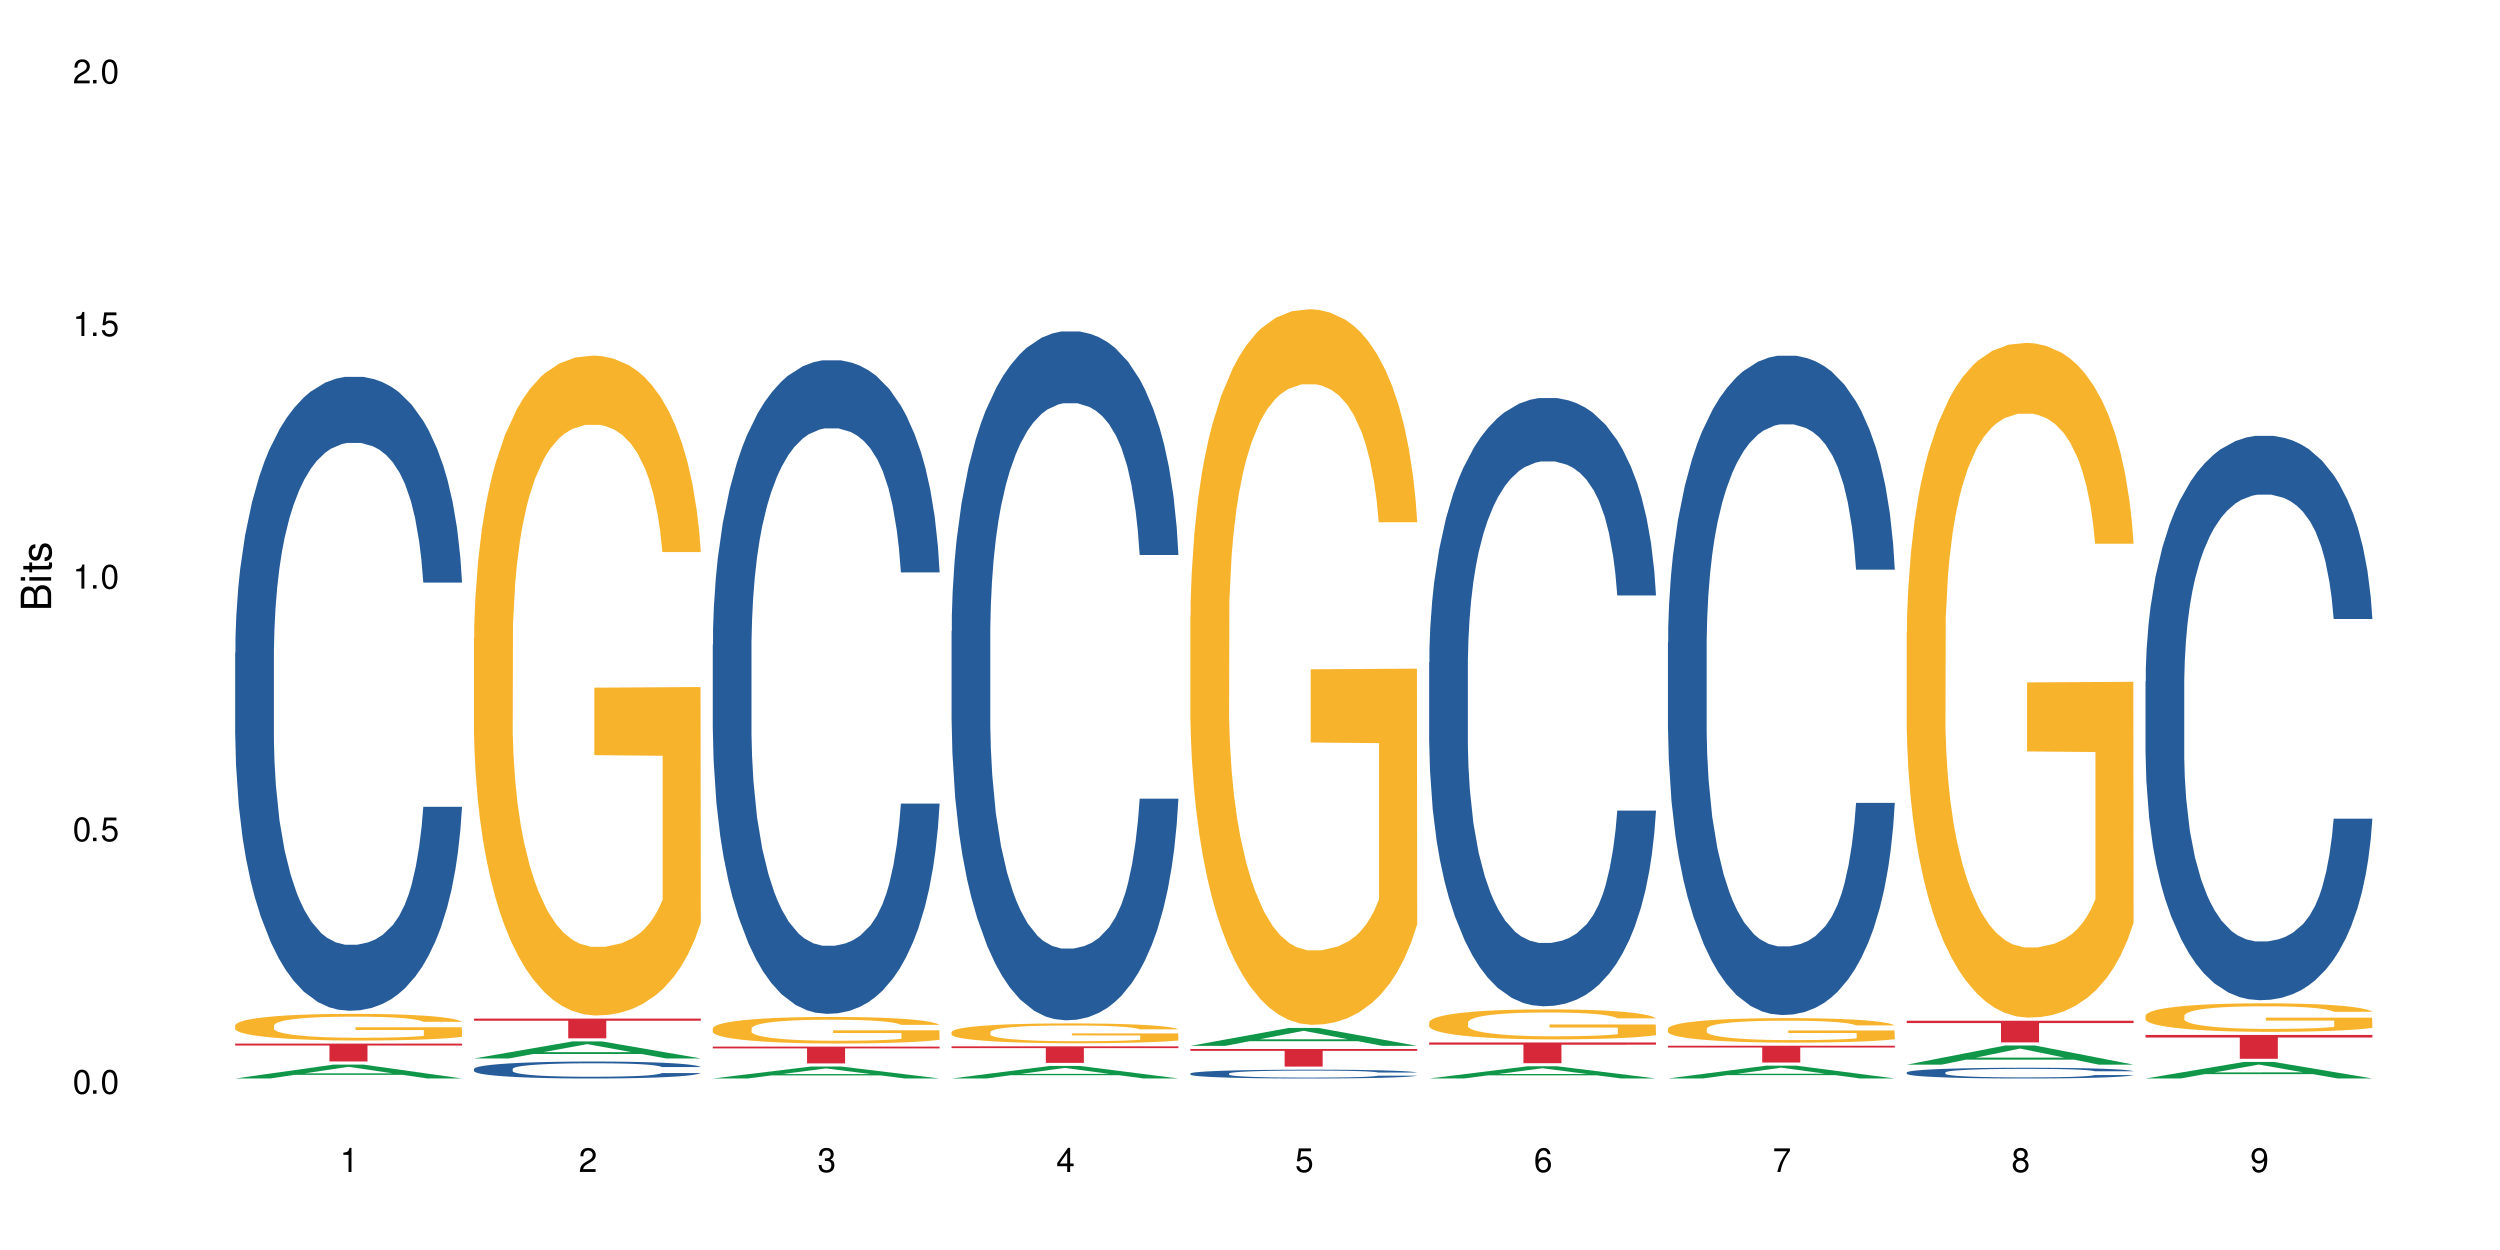 <?xml version="1.0" encoding="UTF-8"?>
<svg xmlns="http://www.w3.org/2000/svg" xmlns:xlink="http://www.w3.org/1999/xlink" width="720" height="360" viewBox="0 0 720 360">
<defs>
<g>
<g id="glyph-0-0">
</g>
<g id="glyph-0-1">
<path d="M 2.641 -6.938 C 2 -6.938 1.422 -6.656 1.078 -6.172 C 0.641 -5.562 0.406 -4.641 0.406 -3.359 C 0.406 -1.016 1.188 0.219 2.641 0.219 C 4.078 0.219 4.859 -1.016 4.859 -3.297 C 4.859 -4.641 4.656 -5.547 4.203 -6.172 C 3.844 -6.656 3.281 -6.938 2.641 -6.938 Z M 2.641 -6.188 C 3.547 -6.188 4 -5.25 4 -3.375 C 4 -1.406 3.562 -0.484 2.625 -0.484 C 1.734 -0.484 1.281 -1.438 1.281 -3.344 C 1.281 -5.25 1.734 -6.188 2.641 -6.188 Z M 2.641 -6.188 "/>
</g>
<g id="glyph-0-2">
<path d="M 1.828 -1 L 0.828 -1 L 0.828 0 L 1.828 0 Z M 1.828 -1 "/>
</g>
<g id="glyph-0-3">
<path d="M 4.562 -6.797 L 1.062 -6.797 L 0.547 -3.094 L 1.328 -3.094 C 1.719 -3.562 2.047 -3.734 2.578 -3.734 C 3.484 -3.734 4.062 -3.109 4.062 -2.094 C 4.062 -1.125 3.484 -0.531 2.578 -0.531 C 1.828 -0.531 1.375 -0.906 1.188 -1.672 L 0.328 -1.672 C 0.453 -1.109 0.547 -0.844 0.75 -0.594 C 1.125 -0.078 1.828 0.219 2.594 0.219 C 3.969 0.219 4.922 -0.781 4.922 -2.219 C 4.922 -3.562 4.031 -4.484 2.719 -4.484 C 2.25 -4.484 1.859 -4.359 1.469 -4.062 L 1.734 -5.969 L 4.562 -5.969 Z M 4.562 -6.797 "/>
</g>
<g id="glyph-0-4">
<path d="M 2.484 -4.938 L 2.484 0 L 3.328 0 L 3.328 -6.938 L 2.766 -6.938 C 2.469 -5.875 2.281 -5.734 0.984 -5.562 L 0.984 -4.938 Z M 2.484 -4.938 "/>
</g>
<g id="glyph-0-5">
<path d="M 4.859 -0.828 L 1.281 -0.828 C 1.359 -1.406 1.672 -1.781 2.5 -2.281 L 3.469 -2.828 C 4.406 -3.344 4.906 -4.062 4.906 -4.906 C 4.906 -5.484 4.672 -6.031 4.266 -6.406 C 3.859 -6.766 3.375 -6.938 2.719 -6.938 C 1.859 -6.938 1.219 -6.625 0.844 -6.031 C 0.609 -5.672 0.5 -5.234 0.484 -4.531 L 1.328 -4.531 C 1.359 -5.016 1.406 -5.281 1.531 -5.516 C 1.75 -5.938 2.188 -6.203 2.703 -6.203 C 3.469 -6.203 4.031 -5.641 4.031 -4.891 C 4.031 -4.344 3.719 -3.859 3.125 -3.516 L 2.234 -3 C 0.812 -2.172 0.406 -1.531 0.328 -0.016 L 4.859 -0.016 Z M 4.859 -0.828 "/>
</g>
<g id="glyph-0-6">
<path d="M 2.125 -3.188 L 2.578 -3.188 C 3.5 -3.188 3.984 -2.766 3.984 -1.922 C 3.984 -1.062 3.469 -0.531 2.594 -0.531 C 1.656 -0.531 1.203 -1 1.156 -2.016 L 0.312 -2.016 C 0.344 -1.453 0.438 -1.094 0.609 -0.781 C 0.953 -0.109 1.625 0.219 2.547 0.219 C 3.953 0.219 4.859 -0.625 4.859 -1.938 C 4.859 -2.828 4.516 -3.297 3.703 -3.594 C 4.344 -3.844 4.656 -4.328 4.656 -5.031 C 4.656 -6.219 3.875 -6.938 2.578 -6.938 C 1.203 -6.938 0.484 -6.172 0.453 -4.703 L 1.297 -4.703 C 1.312 -5.125 1.344 -5.359 1.453 -5.578 C 1.641 -5.969 2.062 -6.203 2.594 -6.203 C 3.344 -6.203 3.797 -5.75 3.797 -5 C 3.797 -4.516 3.609 -4.219 3.25 -4.047 C 3.016 -3.953 2.703 -3.922 2.125 -3.906 Z M 2.125 -3.188 "/>
</g>
<g id="glyph-0-7">
<path d="M 3.141 -1.672 L 3.141 0 L 3.984 0 L 3.984 -1.672 L 4.984 -1.672 L 4.984 -2.438 L 3.984 -2.438 L 3.984 -6.938 L 3.359 -6.938 L 0.266 -2.578 L 0.266 -1.672 Z M 3.141 -2.438 L 1 -2.438 L 3.141 -5.5 Z M 3.141 -2.438 "/>
</g>
<g id="glyph-0-8">
<path d="M 4.781 -5.125 C 4.609 -6.266 3.891 -6.938 2.844 -6.938 C 2.094 -6.938 1.422 -6.578 1.031 -5.953 C 0.594 -5.266 0.406 -4.422 0.406 -3.172 C 0.406 -2 0.578 -1.25 0.984 -0.641 C 1.359 -0.078 1.953 0.219 2.703 0.219 C 3.984 0.219 4.922 -0.75 4.922 -2.094 C 4.922 -3.375 4.062 -4.281 2.844 -4.281 C 2.172 -4.281 1.641 -4.031 1.281 -3.516 C 1.281 -5.234 1.828 -6.188 2.797 -6.188 C 3.391 -6.188 3.797 -5.797 3.938 -5.125 Z M 2.734 -3.531 C 3.547 -3.531 4.062 -2.953 4.062 -2.031 C 4.062 -1.156 3.484 -0.531 2.703 -0.531 C 1.922 -0.531 1.328 -1.188 1.328 -2.078 C 1.328 -2.938 1.906 -3.531 2.734 -3.531 Z M 2.734 -3.531 "/>
</g>
<g id="glyph-0-9">
<path d="M 4.984 -6.797 L 0.438 -6.797 L 0.438 -5.969 L 4.109 -5.969 C 2.5 -3.656 1.828 -2.234 1.328 0 L 2.219 0 C 2.594 -2.172 3.453 -4.047 4.984 -6.094 Z M 4.984 -6.797 "/>
</g>
<g id="glyph-0-10">
<path d="M 3.75 -3.656 C 4.469 -4.094 4.688 -4.438 4.688 -5.078 C 4.688 -6.172 3.844 -6.938 2.641 -6.938 C 1.438 -6.938 0.594 -6.172 0.594 -5.094 C 0.594 -4.438 0.812 -4.094 1.516 -3.656 C 0.734 -3.266 0.359 -2.703 0.359 -1.922 C 0.359 -0.656 1.281 0.219 2.641 0.219 C 3.984 0.219 4.922 -0.656 4.922 -1.922 C 4.922 -2.703 4.531 -3.266 3.75 -3.656 Z M 2.641 -6.188 C 3.359 -6.188 3.812 -5.75 3.812 -5.062 C 3.812 -4.406 3.344 -3.984 2.641 -3.984 C 1.922 -3.984 1.453 -4.406 1.453 -5.078 C 1.453 -5.75 1.922 -6.188 2.641 -6.188 Z M 2.641 -3.266 C 3.484 -3.266 4.062 -2.719 4.062 -1.906 C 4.062 -1.078 3.484 -0.531 2.625 -0.531 C 1.797 -0.531 1.219 -1.094 1.219 -1.906 C 1.219 -2.719 1.781 -3.266 2.641 -3.266 Z M 2.641 -3.266 "/>
</g>
<g id="glyph-0-11">
<path d="M 0.516 -1.578 C 0.672 -0.453 1.406 0.219 2.438 0.219 C 3.188 0.219 3.859 -0.141 4.266 -0.766 C 4.688 -1.453 4.891 -2.297 4.891 -3.547 C 4.891 -4.719 4.703 -5.453 4.312 -6.078 C 3.938 -6.641 3.344 -6.938 2.594 -6.938 C 1.297 -6.938 0.359 -5.969 0.359 -4.625 C 0.359 -3.344 1.234 -2.453 2.453 -2.453 C 3.094 -2.453 3.578 -2.672 4.016 -3.203 C 4 -1.484 3.469 -0.531 2.5 -0.531 C 1.906 -0.531 1.484 -0.906 1.359 -1.578 Z M 2.578 -6.203 C 3.375 -6.203 3.969 -5.531 3.969 -4.641 C 3.969 -3.797 3.391 -3.188 2.547 -3.188 C 1.734 -3.188 1.234 -3.766 1.234 -4.688 C 1.234 -5.562 1.797 -6.203 2.578 -6.203 Z M 2.578 -6.203 "/>
</g>
<g id="glyph-1-0">
</g>
<g id="glyph-1-1">
<path d="M 0 -0.953 L 0 -4.891 C 0 -5.719 -0.234 -6.344 -0.734 -6.797 C -1.188 -7.234 -1.812 -7.469 -2.5 -7.469 C -3.547 -7.469 -4.188 -7 -4.625 -5.875 C -4.984 -6.688 -5.625 -7.094 -6.531 -7.094 C -7.172 -7.094 -7.734 -6.859 -8.141 -6.391 C -8.562 -5.922 -8.75 -5.344 -8.75 -4.5 L -8.75 -0.953 Z M -4.984 -2.062 L -7.766 -2.062 L -7.766 -4.219 C -7.766 -4.844 -7.688 -5.203 -7.453 -5.5 C -7.219 -5.812 -6.859 -5.969 -6.375 -5.969 C -5.891 -5.969 -5.531 -5.812 -5.297 -5.5 C -5.062 -5.203 -4.984 -4.844 -4.984 -4.219 Z M -0.984 -2.062 L -4 -2.062 L -4 -4.781 C -4 -5.766 -3.438 -6.359 -2.484 -6.359 C -1.547 -6.359 -0.984 -5.766 -0.984 -4.781 Z M -0.984 -2.062 "/>
</g>
<g id="glyph-1-2">
<path d="M -6.281 -1.797 L -6.281 -0.797 L 0 -0.797 L 0 -1.797 Z M -8.75 -1.797 L -8.75 -0.797 L -7.484 -0.797 L -7.484 -1.797 Z M -8.75 -1.797 "/>
</g>
<g id="glyph-1-3">
<path d="M -6.281 -3.047 L -6.281 -2.016 L -8.016 -2.016 L -8.016 -1.016 L -6.281 -1.016 L -6.281 -0.172 L -5.469 -0.172 L -5.469 -1.016 L -0.719 -1.016 C -0.078 -1.016 0.281 -1.453 0.281 -2.234 C 0.281 -2.5 0.25 -2.719 0.188 -3.047 L -0.641 -3.047 C -0.609 -2.906 -0.594 -2.766 -0.594 -2.562 C -0.594 -2.141 -0.719 -2.016 -1.156 -2.016 L -5.469 -2.016 L -5.469 -3.047 Z M -6.281 -3.047 "/>
</g>
<g id="glyph-1-4">
<path d="M -4.531 -5.25 C -5.766 -5.25 -6.469 -4.422 -6.469 -2.969 C -6.469 -1.516 -5.719 -0.562 -4.547 -0.562 C -3.562 -0.562 -3.094 -1.062 -2.734 -2.562 L -2.516 -3.484 C -2.344 -4.188 -2.094 -4.469 -1.641 -4.469 C -1.047 -4.469 -0.641 -3.875 -0.641 -3 C -0.641 -2.453 -0.797 -2 -1.062 -1.75 C -1.25 -1.594 -1.422 -1.531 -1.875 -1.469 L -1.875 -0.406 C -0.422 -0.453 0.281 -1.266 0.281 -2.922 C 0.281 -4.5 -0.5 -5.516 -1.719 -5.516 C -2.656 -5.516 -3.172 -4.984 -3.469 -3.734 L -3.703 -2.766 C -3.891 -1.953 -4.156 -1.609 -4.594 -1.609 C -5.188 -1.609 -5.547 -2.125 -5.547 -2.938 C -5.547 -3.75 -5.203 -4.172 -4.531 -4.203 Z M -4.531 -5.25 "/>
</g>
</g>
</defs>
<rect x="-72" y="-36" width="864" height="432" fill="rgb(100%, 100%, 100%)" fill-opacity="1"/>
<path fill-rule="nonzero" fill="rgb(6.275%, 58.824%, 28.235%)" fill-opacity="1" d="M 67.73 310.602 L 67.801 310.598 L 96.07 306.602 L 104.656 306.602 L 133.066 310.605 L 123.082 310.605 L 115.965 309.562 L 84.762 309.562 L 77.781 310.602 L 67.73 310.602 L 87.766 309.129 L 113.102 309.125 L 100.469 307.254 L 100.328 307.25 L 100.188 307.262 L 87.695 309.125 L 87.766 309.129 Z M 67.73 310.602 "/>
<path fill-rule="nonzero" fill="rgb(14.51%, 36.078%, 60%)" fill-opacity="1" d="M 67.73 187.977 L 67.812 187.809 L 67.812 183.805 L 68.051 177.461 L 68.605 169.453 L 69.164 163.945 L 70.598 154.098 L 72.59 144.586 L 74.664 137.246 L 76.176 132.906 L 77.531 129.566 L 80.637 123.395 L 82.629 120.223 L 84.781 117.387 L 87.41 114.551 L 89.324 112.879 L 93.625 110.211 L 96.812 109.043 L 99.281 108.543 L 104.621 108.543 L 107.809 109.211 L 110.117 110.043 L 112.668 111.379 L 114.82 112.879 L 118.562 116.551 L 121.91 121.223 L 123.426 123.895 L 125.816 129.066 L 127.648 134.074 L 128.922 138.414 L 130.355 144.586 L 131.629 152.098 L 132.586 160.605 L 133.066 167.781 L 121.91 167.781 L 121.352 161.109 L 120.715 155.934 L 119.52 149.094 L 118.324 144.254 L 116.652 139.414 L 115.137 136.242 L 113.066 133.074 L 111.234 131.07 L 109.32 129.566 L 107.488 128.566 L 103.984 127.566 L 99.922 127.566 L 98.406 127.898 L 95.297 129.234 L 93.625 130.402 L 91.234 132.738 L 89.562 134.91 L 87.57 138.246 L 86.215 141.082 L 84.543 145.422 L 83.348 149.258 L 81.992 154.766 L 81.195 158.938 L 80.48 163.609 L 79.84 169.117 L 79.363 174.957 L 79.043 181.133 L 78.887 187.141 L 78.887 213.008 L 79.043 219.016 L 79.441 226.023 L 80.48 236.203 L 81.992 245.047 L 83.746 252.055 L 85.418 257.062 L 86.375 259.398 L 87.648 262.07 L 89.641 265.406 L 92.512 268.742 L 94.184 270.078 L 96.734 271.414 L 99.363 272.082 L 102.867 272.082 L 105.977 271.414 L 108.047 270.578 L 110.199 269.246 L 113.145 266.406 L 114.98 263.738 L 116.57 260.566 L 117.766 257.395 L 118.562 254.727 L 119.758 249.555 L 120.715 243.879 L 121.434 238.039 L 121.91 232.363 L 133.066 232.363 L 132.586 239.039 L 131.871 245.547 L 131.152 250.387 L 130.039 256.227 L 128.762 261.402 L 126.93 267.242 L 125.418 271.078 L 123.426 275.25 L 121.59 278.422 L 119.602 281.258 L 116.652 284.598 L 114.738 286.266 L 112.668 287.77 L 110.199 289.102 L 107.09 290.27 L 103.746 290.938 L 100.637 291.105 L 97.289 290.77 L 94.82 290.105 L 91.555 288.602 L 87.492 285.598 L 84.543 282.426 L 82.23 279.258 L 80.238 275.918 L 78.008 271.414 L 75.141 264.07 L 73.387 258.398 L 72.191 253.727 L 70.84 247.215 L 69.883 241.375 L 68.766 232.031 L 67.969 220.184 L 67.73 211.004 Z M 67.73 187.977 "/>
<path fill-rule="nonzero" fill="rgb(96.863%, 70.196%, 16.863%)" fill-opacity="1" d="M 67.73 295.285 L 67.812 295.277 L 67.812 295.137 L 68.129 294.82 L 68.926 294.387 L 69.961 294.027 L 71.078 293.746 L 71.793 293.602 L 72.988 293.391 L 74.023 293.234 L 76.656 292.922 L 80 292.625 L 81.832 292.5 L 83.906 292.379 L 86.852 292.246 L 88.207 292.199 L 92.352 292.086 L 97.051 292.016 L 102.23 291.996 L 104.621 292.004 L 107.887 292.031 L 112.348 292.105 L 114.898 292.176 L 116.891 292.246 L 118.961 292.34 L 121.512 292.48 L 123.902 292.648 L 125.816 292.816 L 127.727 293.027 L 129.32 293.25 L 130.676 293.496 L 131.871 293.789 L 132.586 294.035 L 133.066 294.281 L 121.988 294.281 L 121.352 294.035 L 120.637 293.848 L 119.441 293.613 L 118.246 293.445 L 117.051 293.312 L 114.82 293.129 L 112.906 293.02 L 110.516 292.922 L 108.207 292.855 L 105.578 292.816 L 103.984 292.801 L 99.762 292.801 L 95.938 292.852 L 93.707 292.906 L 92.113 292.961 L 89.879 293.066 L 88.527 293.152 L 87.73 293.207 L 85.34 293.426 L 83.746 293.621 L 82.871 293.754 L 81.754 293.965 L 80.957 294.156 L 80.082 294.434 L 79.602 294.645 L 78.965 295.121 L 78.887 296.383 L 79.125 296.652 L 79.602 296.938 L 80.238 297.191 L 81.195 297.457 L 82.152 297.66 L 83.824 297.934 L 85.258 298.117 L 86.375 298.234 L 88.527 298.426 L 89.402 298.488 L 91.473 298.613 L 93.625 298.711 L 96.254 298.797 L 98.246 298.836 L 101.434 298.871 L 105.496 298.871 L 110.277 298.832 L 113.305 298.773 L 115.379 298.719 L 116.73 298.668 L 118.406 298.594 L 119.602 298.523 L 120.715 298.445 L 122.07 298.324 L 122.07 296.652 L 102.391 296.645 L 102.391 295.859 L 132.984 295.852 L 133.066 298.594 L 131.391 298.781 L 129.32 298.965 L 127.328 299.105 L 125.258 299.223 L 122.309 299.355 L 119.918 299.441 L 116.254 299.539 L 112.906 299.602 L 109.402 299.645 L 106.293 299.664 L 102.629 299.672 L 99.363 299.656 L 95.855 299.617 L 93.066 299.559 L 90.52 299.488 L 87.969 299.398 L 84.781 299.25 L 82.711 299.133 L 80.559 298.984 L 78.406 298.809 L 76.496 298.621 L 75.219 298.473 L 73.945 298.305 L 72.59 298.094 L 71.316 297.855 L 70.359 297.641 L 69.484 297.395 L 68.848 297.164 L 68.211 296.848 L 67.891 296.594 L 67.73 296.379 Z M 67.73 295.285 "/>
<path fill-rule="nonzero" fill="rgb(83.922%, 15.686%, 22.353%)" fill-opacity="1" d="M 67.73 300.562 L 133.066 300.562 L 133.066 301.113 L 105.836 301.117 L 105.836 305.711 L 94.879 305.711 L 94.879 301.121 L 94.723 301.113 L 67.73 301.113 Z M 67.73 300.562 "/>
<path fill-rule="nonzero" fill="rgb(6.275%, 58.824%, 28.235%)" fill-opacity="1" d="M 136.504 304.832 L 136.574 304.828 L 164.844 299.93 L 173.43 299.93 L 201.836 304.836 L 191.855 304.836 L 184.738 303.555 L 153.535 303.555 L 146.555 304.832 L 136.504 304.832 L 156.535 303.023 L 181.875 303.02 L 169.242 300.73 L 169.102 300.727 L 168.961 300.738 L 156.469 303.02 L 156.535 303.023 Z M 136.504 304.832 "/>
<path fill-rule="nonzero" fill="rgb(14.51%, 36.078%, 60%)" fill-opacity="1" d="M 136.504 307.848 L 136.582 307.844 L 136.582 307.738 L 136.824 307.57 L 137.379 307.355 L 137.938 307.207 L 139.371 306.945 L 141.363 306.691 L 143.434 306.492 L 144.949 306.379 L 146.305 306.289 L 149.41 306.121 L 151.402 306.039 L 153.555 305.961 L 156.184 305.887 L 158.098 305.844 L 162.398 305.77 L 165.586 305.738 L 168.055 305.727 L 173.395 305.727 L 176.582 305.742 L 178.891 305.766 L 181.441 305.801 L 183.594 305.844 L 187.336 305.941 L 190.684 306.066 L 192.195 306.137 L 194.586 306.273 L 196.418 306.41 L 197.695 306.523 L 199.129 306.691 L 200.402 306.891 L 201.359 307.117 L 201.836 307.309 L 190.684 307.309 L 190.125 307.133 L 189.488 306.992 L 188.293 306.809 L 187.098 306.68 L 185.426 306.551 L 183.91 306.465 L 181.84 306.383 L 180.008 306.328 L 178.094 306.289 L 176.262 306.262 L 172.758 306.234 L 168.691 306.234 L 167.18 306.242 L 164.07 306.277 L 162.398 306.309 L 160.008 306.371 L 158.336 306.43 L 156.344 306.52 L 154.988 306.598 L 153.316 306.711 L 152.121 306.812 L 150.766 306.961 L 149.969 307.074 L 149.25 307.199 L 148.613 307.344 L 148.137 307.5 L 147.816 307.668 L 147.66 307.828 L 147.66 308.52 L 147.816 308.68 L 148.215 308.867 L 149.25 309.141 L 150.766 309.375 L 152.52 309.562 L 154.191 309.695 L 155.148 309.758 L 156.422 309.832 L 158.414 309.918 L 161.281 310.008 L 162.957 310.043 L 165.504 310.082 L 168.137 310.098 L 171.641 310.098 L 174.746 310.082 L 176.82 310.059 L 178.973 310.023 L 181.918 309.945 L 183.75 309.875 L 185.344 309.789 L 186.539 309.707 L 187.336 309.633 L 188.531 309.496 L 189.488 309.344 L 190.203 309.188 L 190.684 309.035 L 201.836 309.035 L 201.359 309.215 L 200.645 309.387 L 199.926 309.52 L 198.809 309.676 L 197.535 309.812 L 195.703 309.969 L 194.188 310.07 L 192.195 310.184 L 190.363 310.266 L 188.371 310.344 L 185.426 310.434 L 183.512 310.477 L 181.441 310.516 L 178.973 310.555 L 175.863 310.586 L 172.516 310.602 L 169.41 310.605 L 166.062 310.598 L 163.594 310.578 L 160.328 310.539 L 156.262 310.461 L 153.316 310.375 L 151.004 310.289 L 149.012 310.199 L 146.781 310.082 L 143.914 309.883 L 142.16 309.73 L 140.965 309.605 L 139.609 309.434 L 138.656 309.277 L 137.539 309.027 L 136.742 308.711 L 136.504 308.465 Z M 136.504 307.848 "/>
<path fill-rule="nonzero" fill="rgb(96.863%, 70.196%, 16.863%)" fill-opacity="1" d="M 136.504 183.812 L 136.582 183.637 L 136.582 180.168 L 136.902 172.355 L 137.699 161.594 L 138.734 152.742 L 139.852 145.801 L 140.566 142.156 L 141.762 136.949 L 142.797 133.129 L 145.426 125.32 L 148.773 118.027 L 150.605 114.906 L 152.68 111.953 L 155.625 108.656 L 156.98 107.441 L 161.125 104.664 L 165.824 102.93 L 171.004 102.406 L 173.395 102.582 L 176.66 103.277 L 181.121 105.184 L 183.672 106.922 L 185.664 108.656 L 187.734 110.914 L 190.285 114.383 L 192.676 118.551 L 194.586 122.715 L 196.5 127.922 L 198.094 133.477 L 199.449 139.551 L 200.645 146.84 L 201.359 152.918 L 201.836 158.992 L 190.762 158.992 L 190.125 152.918 L 189.41 148.23 L 188.215 142.504 L 187.02 138.336 L 185.824 135.039 L 183.594 130.527 L 181.68 127.75 L 179.289 125.32 L 176.98 123.758 L 174.348 122.715 L 172.758 122.367 L 168.535 122.367 L 164.707 123.582 L 162.477 124.973 L 160.883 126.359 L 158.652 128.965 L 157.301 131.047 L 156.504 132.434 L 154.113 137.816 L 152.52 142.676 L 151.641 145.973 L 150.527 151.18 L 149.73 155.867 L 148.852 162.809 L 148.375 168.016 L 147.738 179.82 L 147.66 211.062 L 147.898 217.66 L 148.375 224.773 L 149.012 231.023 L 149.969 237.617 L 150.926 242.652 L 152.598 249.422 L 154.031 253.934 L 155.148 256.887 L 157.301 261.57 L 158.176 263.133 L 160.246 266.258 L 162.398 268.688 L 165.027 270.77 L 167.02 271.812 L 170.207 272.68 L 174.27 272.68 L 179.051 271.637 L 182.078 270.25 L 184.148 268.863 L 185.504 267.645 L 187.176 265.738 L 188.371 264 L 189.488 262.094 L 190.844 259.141 L 190.844 217.66 L 171.164 217.484 L 171.164 198.043 L 201.758 197.871 L 201.836 265.738 L 200.164 270.422 L 198.094 274.938 L 196.102 278.406 L 194.031 281.359 L 191.082 284.656 L 188.691 286.738 L 185.027 289.168 L 181.68 290.73 L 178.176 291.773 L 175.066 292.293 L 171.402 292.469 L 168.137 292.121 L 164.629 291.078 L 161.84 289.691 L 159.289 287.953 L 156.742 285.699 L 153.555 282.051 L 151.484 279.102 L 149.332 275.457 L 147.18 271.117 L 145.27 266.43 L 143.992 262.785 L 142.719 258.621 L 141.363 253.414 L 140.09 247.512 L 139.133 242.133 L 138.258 236.059 L 137.617 230.328 L 136.98 222.52 L 136.664 216.27 L 136.504 210.891 Z M 136.504 183.812 "/>
<path fill-rule="nonzero" fill="rgb(83.922%, 15.686%, 22.353%)" fill-opacity="1" d="M 136.504 293.355 L 201.836 293.355 L 201.836 293.965 L 174.609 293.969 L 174.609 299.039 L 163.652 299.039 L 163.652 293.977 L 163.496 293.965 L 136.504 293.965 Z M 136.504 293.355 "/>
<path fill-rule="nonzero" fill="rgb(6.275%, 58.824%, 28.235%)" fill-opacity="1" d="M 205.277 310.602 L 205.348 310.602 L 233.617 307.152 L 242.203 307.152 L 270.609 310.605 L 260.629 310.605 L 253.508 309.707 L 222.309 309.707 L 215.328 310.602 L 205.277 310.602 L 225.309 309.332 L 250.648 309.328 L 238.012 307.719 L 237.875 307.715 L 237.734 307.723 L 225.238 309.328 L 225.309 309.332 Z M 205.277 310.602 "/>
<path fill-rule="nonzero" fill="rgb(14.51%, 36.078%, 60%)" fill-opacity="1" d="M 205.277 185.668 L 205.355 185.496 L 205.355 181.367 L 205.594 174.828 L 206.152 166.57 L 206.711 160.891 L 208.145 150.742 L 210.137 140.934 L 212.207 133.363 L 213.723 128.891 L 215.078 125.449 L 218.184 119.086 L 220.176 115.816 L 222.328 112.891 L 224.957 109.965 L 226.867 108.246 L 231.172 105.492 L 234.359 104.289 L 236.828 103.773 L 242.168 103.773 L 245.352 104.461 L 247.664 105.32 L 250.215 106.699 L 252.363 108.246 L 256.109 112.031 L 259.457 116.848 L 260.969 119.602 L 263.359 124.934 L 265.191 130.098 L 266.469 134.57 L 267.902 140.934 L 269.176 148.676 L 270.133 157.453 L 270.609 164.848 L 259.457 164.848 L 258.898 157.969 L 258.262 152.633 L 257.066 145.582 L 255.871 140.59 L 254.195 135.602 L 252.684 132.332 L 250.613 129.062 L 248.777 127 L 246.867 125.449 L 245.035 124.418 L 241.527 123.387 L 237.465 123.387 L 235.953 123.73 L 232.844 125.105 L 231.172 126.312 L 228.781 128.719 L 227.109 130.957 L 225.117 134.398 L 223.762 137.32 L 222.09 141.797 L 220.895 145.754 L 219.539 151.43 L 218.742 155.73 L 218.023 160.547 L 217.387 166.227 L 216.91 172.246 L 216.59 178.613 L 216.43 184.805 L 216.43 211.473 L 216.59 217.668 L 216.988 224.895 L 218.023 235.387 L 219.539 244.508 L 221.293 251.73 L 222.965 256.895 L 223.922 259.301 L 225.195 262.055 L 227.188 265.496 L 230.055 268.938 L 231.73 270.312 L 234.277 271.691 L 236.906 272.379 L 240.414 272.379 L 243.52 271.691 L 245.594 270.828 L 247.742 269.453 L 250.691 266.527 L 252.523 263.777 L 254.117 260.508 L 255.312 257.238 L 256.109 254.484 L 257.305 249.152 L 258.262 243.301 L 258.977 237.281 L 259.457 231.43 L 270.609 231.43 L 270.133 238.312 L 269.414 245.023 L 268.699 250.012 L 267.582 256.035 L 266.309 261.367 L 264.477 267.387 L 262.961 271.344 L 260.969 275.648 L 259.137 278.914 L 257.145 281.84 L 254.195 285.281 L 252.285 287 L 250.215 288.551 L 247.742 289.926 L 244.637 291.129 L 241.289 291.82 L 238.184 291.992 L 234.836 291.648 L 232.367 290.957 L 229.098 289.41 L 225.035 286.312 L 222.09 283.043 L 219.777 279.777 L 217.785 276.336 L 215.555 271.691 L 212.688 264.121 L 210.934 258.27 L 209.738 253.453 L 208.383 246.742 L 207.426 240.723 L 206.312 231.086 L 205.516 218.871 L 205.277 209.41 Z M 205.277 185.668 "/>
<path fill-rule="nonzero" fill="rgb(96.863%, 70.196%, 16.863%)" fill-opacity="1" d="M 205.277 296.156 L 205.355 296.152 L 205.355 296.012 L 205.676 295.695 L 206.473 295.262 L 207.508 294.906 L 208.621 294.629 L 209.34 294.48 L 210.535 294.27 L 211.57 294.117 L 214.199 293.805 L 217.547 293.508 L 219.379 293.383 L 221.449 293.266 L 224.398 293.133 L 225.754 293.082 L 229.895 292.973 L 234.598 292.902 L 239.777 292.883 L 242.168 292.887 L 245.434 292.914 L 249.895 292.992 L 252.445 293.062 L 254.438 293.133 L 256.508 293.223 L 259.059 293.363 L 261.449 293.531 L 263.359 293.699 L 265.273 293.906 L 266.867 294.133 L 268.219 294.375 L 269.414 294.668 L 270.133 294.914 L 270.609 295.16 L 259.535 295.16 L 258.898 294.914 L 258.18 294.727 L 256.984 294.496 L 255.789 294.328 L 254.594 294.195 L 252.363 294.012 L 250.453 293.902 L 248.062 293.805 L 245.75 293.738 L 243.121 293.699 L 241.527 293.684 L 237.305 293.684 L 233.48 293.734 L 231.25 293.789 L 229.656 293.844 L 227.426 293.949 L 226.07 294.035 L 225.273 294.09 L 222.883 294.305 L 221.293 294.5 L 220.414 294.633 L 219.301 294.844 L 218.504 295.031 L 217.625 295.312 L 217.148 295.523 L 216.512 295.996 L 216.43 297.254 L 216.672 297.52 L 217.148 297.805 L 217.785 298.059 L 218.742 298.324 L 219.699 298.527 L 221.371 298.797 L 222.805 298.98 L 223.922 299.098 L 226.07 299.289 L 226.949 299.352 L 229.02 299.477 L 231.172 299.574 L 233.801 299.656 L 235.793 299.699 L 238.98 299.734 L 243.043 299.734 L 247.824 299.691 L 250.852 299.637 L 252.922 299.582 L 254.277 299.531 L 255.949 299.453 L 257.145 299.387 L 258.262 299.309 L 259.613 299.188 L 259.613 297.52 L 239.934 297.512 L 239.934 296.73 L 270.531 296.723 L 270.609 299.453 L 268.938 299.645 L 266.867 299.824 L 264.875 299.965 L 262.801 300.082 L 259.855 300.215 L 257.465 300.301 L 253.801 300.398 L 250.453 300.461 L 246.945 300.504 L 243.84 300.523 L 240.176 300.531 L 236.906 300.516 L 233.402 300.477 L 230.613 300.418 L 228.062 300.348 L 225.516 300.258 L 222.328 300.113 L 220.254 299.992 L 218.105 299.848 L 215.953 299.672 L 214.039 299.484 L 212.766 299.336 L 211.492 299.168 L 210.137 298.957 L 208.863 298.723 L 207.906 298.504 L 207.027 298.262 L 206.391 298.031 L 205.754 297.715 L 205.438 297.465 L 205.277 297.246 Z M 205.277 296.156 "/>
<path fill-rule="nonzero" fill="rgb(83.922%, 15.686%, 22.353%)" fill-opacity="1" d="M 205.277 301.422 L 270.609 301.422 L 270.609 301.938 L 243.383 301.945 L 243.383 306.262 L 232.426 306.262 L 232.426 301.949 L 232.266 301.938 L 205.277 301.938 Z M 205.277 301.422 "/>
<path fill-rule="nonzero" fill="rgb(6.275%, 58.824%, 28.235%)" fill-opacity="1" d="M 274.051 310.602 L 274.117 310.602 L 302.387 306.988 L 310.973 306.988 L 339.383 310.605 L 329.402 310.605 L 322.281 309.664 L 291.082 309.664 L 284.102 310.602 L 274.051 310.602 L 294.082 309.273 L 319.422 309.27 L 306.785 307.582 L 306.645 307.578 L 306.508 307.586 L 294.012 309.27 L 294.082 309.273 Z M 274.051 310.602 "/>
<path fill-rule="nonzero" fill="rgb(14.51%, 36.078%, 60%)" fill-opacity="1" d="M 274.051 181.781 L 274.129 181.602 L 274.129 177.25 L 274.367 170.359 L 274.926 161.656 L 275.484 155.672 L 276.918 144.973 L 278.91 134.633 L 280.98 126.656 L 282.496 121.941 L 283.848 118.312 L 286.957 111.605 L 288.949 108.16 L 291.102 105.074 L 293.73 101.992 L 295.641 100.18 L 299.945 97.277 L 303.129 96.008 L 305.602 95.465 L 310.938 95.465 L 314.125 96.191 L 316.438 97.098 L 318.984 98.547 L 321.137 100.18 L 324.883 104.168 L 328.23 109.246 L 329.742 112.148 L 332.133 117.77 L 333.965 123.211 L 335.238 127.926 L 336.676 134.633 L 337.949 142.793 L 338.906 152.043 L 339.383 159.84 L 328.23 159.84 L 327.672 152.586 L 327.035 146.965 L 325.84 139.531 L 324.645 134.273 L 322.969 129.012 L 321.457 125.566 L 319.383 122.121 L 317.551 119.945 L 315.641 118.312 L 313.809 117.227 L 310.301 116.137 L 306.238 116.137 L 304.723 116.5 L 301.617 117.949 L 299.945 119.219 L 297.555 121.758 L 295.879 124.117 L 293.887 127.742 L 292.535 130.828 L 290.859 135.543 L 289.664 139.711 L 288.312 145.695 L 287.516 150.23 L 286.797 155.309 L 286.16 161.293 L 285.684 167.637 L 285.363 174.348 L 285.203 180.875 L 285.203 208.984 L 285.363 215.512 L 285.762 223.129 L 286.797 234.191 L 288.312 243.801 L 290.062 251.418 L 291.738 256.859 L 292.691 259.398 L 293.969 262.297 L 295.961 265.926 L 298.828 269.551 L 300.5 271.004 L 303.051 272.453 L 305.68 273.18 L 309.188 273.18 L 312.293 272.453 L 314.363 271.547 L 316.516 270.098 L 319.465 267.012 L 321.297 264.113 L 322.891 260.668 L 324.086 257.223 L 324.883 254.32 L 326.078 248.699 L 327.035 242.531 L 327.75 236.184 L 328.23 230.02 L 339.383 230.02 L 338.906 237.273 L 338.188 244.348 L 337.473 249.605 L 336.355 255.953 L 335.082 261.574 L 333.25 267.922 L 331.734 272.09 L 329.742 276.625 L 327.91 280.07 L 325.918 283.152 L 322.969 286.781 L 321.059 288.594 L 318.984 290.227 L 316.516 291.676 L 313.41 292.945 L 310.062 293.672 L 306.957 293.852 L 303.609 293.488 L 301.141 292.766 L 297.871 291.133 L 293.809 287.867 L 290.859 284.422 L 288.551 280.977 L 286.559 277.352 L 284.328 272.453 L 281.457 264.477 L 279.707 258.309 L 278.512 253.23 L 277.156 246.16 L 276.199 239.812 L 275.086 229.656 L 274.289 216.781 L 274.051 206.809 Z M 274.051 181.781 "/>
<path fill-rule="nonzero" fill="rgb(96.863%, 70.196%, 16.863%)" fill-opacity="1" d="M 274.051 297.191 L 274.129 297.188 L 274.129 297.082 L 274.449 296.848 L 275.246 296.523 L 276.281 296.258 L 277.395 296.047 L 278.113 295.938 L 279.309 295.781 L 280.344 295.668 L 282.973 295.43 L 286.32 295.211 L 288.152 295.117 L 290.223 295.027 L 293.172 294.93 L 294.527 294.895 L 298.668 294.809 L 303.371 294.758 L 308.547 294.742 L 310.938 294.746 L 314.207 294.77 L 318.668 294.824 L 321.219 294.879 L 323.207 294.93 L 325.281 294.996 L 327.832 295.102 L 330.219 295.227 L 332.133 295.352 L 334.043 295.508 L 335.637 295.676 L 336.992 295.859 L 338.188 296.078 L 338.906 296.262 L 339.383 296.445 L 328.309 296.445 L 327.672 296.262 L 326.953 296.121 L 325.758 295.949 L 324.562 295.824 L 323.367 295.723 L 321.137 295.586 L 319.227 295.504 L 316.836 295.43 L 314.523 295.383 L 311.895 295.352 L 310.301 295.344 L 306.078 295.344 L 302.254 295.379 L 300.023 295.422 L 298.43 295.461 L 296.199 295.539 L 294.844 295.602 L 294.047 295.645 L 291.656 295.809 L 290.062 295.953 L 289.188 296.051 L 288.07 296.211 L 287.273 296.352 L 286.398 296.559 L 285.922 296.715 L 285.285 297.07 L 285.203 298.012 L 285.441 298.211 L 285.922 298.422 L 286.559 298.613 L 287.516 298.809 L 288.469 298.961 L 290.145 299.164 L 291.578 299.301 L 292.691 299.391 L 294.844 299.531 L 295.723 299.578 L 297.793 299.672 L 299.945 299.746 L 302.574 299.809 L 304.566 299.84 L 307.75 299.863 L 311.816 299.863 L 316.598 299.832 L 319.625 299.793 L 321.695 299.75 L 323.051 299.715 L 324.723 299.656 L 325.918 299.605 L 327.035 299.547 L 328.387 299.457 L 328.387 298.211 L 308.707 298.203 L 308.707 297.621 L 339.305 297.613 L 339.383 299.656 L 337.711 299.797 L 335.637 299.934 L 333.645 300.039 L 331.574 300.125 L 328.625 300.227 L 326.238 300.289 L 322.57 300.363 L 319.227 300.41 L 315.719 300.441 L 312.613 300.457 L 308.945 300.461 L 305.68 300.449 L 302.176 300.418 L 299.387 300.379 L 296.836 300.324 L 294.285 300.258 L 291.102 300.148 L 289.027 300.059 L 286.875 299.949 L 284.727 299.816 L 282.812 299.676 L 281.539 299.566 L 280.266 299.441 L 278.91 299.285 L 277.633 299.109 L 276.68 298.945 L 275.801 298.762 L 275.164 298.59 L 274.527 298.355 L 274.207 298.168 L 274.051 298.008 Z M 274.051 297.191 "/>
<path fill-rule="nonzero" fill="rgb(83.922%, 15.686%, 22.353%)" fill-opacity="1" d="M 274.051 301.352 L 339.383 301.352 L 339.383 301.859 L 312.152 301.863 L 312.152 306.098 L 301.199 306.098 L 301.199 301.867 L 301.039 301.859 L 274.051 301.859 Z M 274.051 301.352 "/>
<path fill-rule="nonzero" fill="rgb(6.275%, 58.824%, 28.235%)" fill-opacity="1" d="M 342.82 301.211 L 342.891 301.207 L 371.16 296.047 L 379.746 296.047 L 408.156 301.215 L 398.176 301.215 L 391.055 299.867 L 359.852 299.867 L 352.875 301.211 L 342.82 301.211 L 362.855 299.309 L 388.191 299.305 L 375.559 296.891 L 375.418 296.887 L 375.281 296.898 L 362.785 299.305 L 362.855 299.309 Z M 342.82 301.211 "/>
<path fill-rule="nonzero" fill="rgb(14.51%, 36.078%, 60%)" fill-opacity="1" d="M 342.82 309.172 L 342.902 309.172 L 342.902 309.117 L 343.141 309.027 L 343.699 308.914 L 344.258 308.84 L 345.691 308.703 L 347.684 308.57 L 349.754 308.469 L 351.266 308.406 L 352.621 308.363 L 355.73 308.277 L 357.723 308.23 L 359.871 308.191 L 362.5 308.152 L 364.414 308.129 L 368.715 308.094 L 371.902 308.078 L 374.375 308.07 L 379.711 308.07 L 382.898 308.078 L 385.211 308.09 L 387.758 308.109 L 389.91 308.129 L 393.656 308.18 L 397 308.246 L 398.516 308.281 L 400.906 308.355 L 402.738 308.426 L 404.012 308.484 L 405.445 308.57 L 406.723 308.676 L 407.68 308.793 L 408.156 308.895 L 397 308.895 L 396.445 308.801 L 395.805 308.727 L 394.609 308.633 L 393.414 308.566 L 391.742 308.5 L 390.23 308.453 L 388.156 308.41 L 386.324 308.383 L 384.414 308.363 L 382.578 308.348 L 379.074 308.332 L 375.012 308.332 L 373.496 308.34 L 370.391 308.355 L 368.715 308.375 L 366.324 308.406 L 364.652 308.438 L 362.66 308.48 L 361.305 308.523 L 359.633 308.582 L 358.438 308.637 L 357.082 308.711 L 356.285 308.77 L 355.57 308.836 L 354.934 308.91 L 354.453 308.992 L 354.137 309.078 L 353.977 309.16 L 353.977 309.52 L 354.137 309.605 L 354.535 309.703 L 355.57 309.844 L 357.082 309.965 L 358.836 310.062 L 360.508 310.133 L 361.465 310.164 L 362.742 310.203 L 364.734 310.25 L 367.602 310.297 L 369.273 310.312 L 371.824 310.332 L 374.453 310.344 L 377.957 310.344 L 381.066 310.332 L 383.137 310.32 L 385.289 310.301 L 388.238 310.262 L 390.07 310.227 L 391.664 310.184 L 392.859 310.137 L 393.656 310.102 L 394.852 310.027 L 395.805 309.949 L 396.523 309.867 L 397 309.789 L 408.156 309.789 L 407.68 309.883 L 406.961 309.973 L 406.242 310.039 L 405.129 310.121 L 403.852 310.195 L 402.02 310.273 L 400.508 310.328 L 398.516 310.387 L 396.684 310.43 L 394.691 310.469 L 391.742 310.516 L 389.832 310.539 L 387.758 310.559 L 385.289 310.578 L 382.18 310.594 L 378.836 310.605 L 375.727 310.605 L 372.383 310.602 L 369.91 310.594 L 366.645 310.57 L 362.582 310.531 L 359.633 310.484 L 357.324 310.441 L 355.332 310.395 L 353.102 310.332 L 350.23 310.23 L 348.48 310.152 L 347.285 310.086 L 345.93 309.996 L 344.973 309.914 L 343.859 309.785 L 343.062 309.621 L 342.82 309.492 Z M 342.82 309.172 "/>
<path fill-rule="nonzero" fill="rgb(96.863%, 70.196%, 16.863%)" fill-opacity="1" d="M 342.82 177.324 L 342.902 177.137 L 342.902 173.371 L 343.219 164.902 L 344.016 153.23 L 345.051 143.633 L 346.168 136.102 L 346.887 132.148 L 348.082 126.504 L 349.117 122.363 L 351.746 113.891 L 355.094 105.984 L 356.926 102.598 L 358.996 99.398 L 361.945 95.82 L 363.297 94.504 L 367.441 91.492 L 372.141 89.609 L 377.32 89.047 L 379.711 89.234 L 382.977 89.988 L 387.441 92.059 L 389.988 93.938 L 391.98 95.82 L 394.055 98.27 L 396.602 102.031 L 398.992 106.551 L 400.906 111.066 L 402.816 116.715 L 404.41 122.738 L 405.766 129.328 L 406.961 137.23 L 407.68 143.82 L 408.156 150.406 L 397.082 150.406 L 396.445 143.82 L 395.727 138.738 L 394.531 132.527 L 393.336 128.008 L 392.141 124.434 L 389.91 119.539 L 387.996 116.527 L 385.609 113.891 L 383.297 112.199 L 380.668 111.066 L 379.074 110.691 L 374.852 110.691 L 371.027 112.008 L 368.797 113.516 L 367.203 115.02 L 364.973 117.844 L 363.617 120.102 L 362.82 121.609 L 360.43 127.445 L 358.836 132.715 L 357.961 136.289 L 356.844 141.938 L 356.047 147.02 L 355.172 154.551 L 354.695 160.195 L 354.055 172.996 L 353.977 206.875 L 354.215 214.027 L 354.695 221.746 L 355.332 228.523 L 356.285 235.676 L 357.242 241.133 L 358.918 248.477 L 360.352 253.367 L 361.465 256.57 L 363.617 261.652 L 364.492 263.344 L 366.566 266.734 L 368.715 269.367 L 371.344 271.629 L 373.336 272.758 L 376.523 273.699 L 380.59 273.699 L 385.367 272.566 L 388.395 271.062 L 390.469 269.555 L 391.824 268.238 L 393.496 266.168 L 394.691 264.285 L 395.805 262.215 L 397.16 259.016 L 397.16 214.027 L 377.48 213.84 L 377.48 192.758 L 408.074 192.57 L 408.156 266.168 L 406.484 271.25 L 404.41 276.145 L 402.418 279.91 L 400.348 283.109 L 397.398 286.684 L 395.008 288.945 L 391.344 291.578 L 387.996 293.273 L 384.492 294.402 L 381.387 294.969 L 377.719 295.156 L 374.453 294.777 L 370.949 293.648 L 368.16 292.145 L 365.609 290.262 L 363.059 287.816 L 359.871 283.863 L 357.801 280.66 L 355.648 276.711 L 353.5 272.004 L 351.586 266.922 L 350.312 262.969 L 349.035 258.449 L 347.684 252.805 L 346.406 246.406 L 345.449 240.57 L 344.574 233.98 L 343.938 227.77 L 343.301 219.301 L 342.98 212.523 L 342.82 206.688 Z M 342.82 177.324 "/>
<path fill-rule="nonzero" fill="rgb(83.922%, 15.686%, 22.353%)" fill-opacity="1" d="M 342.82 302.105 L 408.156 302.105 L 408.156 302.648 L 380.926 302.652 L 380.926 307.18 L 369.973 307.18 L 369.973 302.66 L 369.812 302.648 L 342.82 302.648 Z M 342.82 302.105 "/>
<path fill-rule="nonzero" fill="rgb(6.275%, 58.824%, 28.235%)" fill-opacity="1" d="M 411.594 310.602 L 411.664 310.602 L 439.934 307.094 L 448.52 307.094 L 476.93 310.605 L 466.945 310.605 L 459.828 309.691 L 428.625 309.691 L 421.645 310.602 L 411.594 310.602 L 431.629 309.312 L 456.965 309.309 L 444.332 307.668 L 444.191 307.664 L 444.051 307.676 L 431.559 309.309 L 431.629 309.312 Z M 411.594 310.602 "/>
<path fill-rule="nonzero" fill="rgb(14.51%, 36.078%, 60%)" fill-opacity="1" d="M 411.594 190.863 L 411.676 190.703 L 411.676 186.859 L 411.914 180.777 L 412.473 173.09 L 413.027 167.805 L 414.461 158.359 L 416.453 149.234 L 418.527 142.188 L 420.039 138.027 L 421.395 134.824 L 424.5 128.898 L 426.492 125.855 L 428.645 123.137 L 431.273 120.414 L 433.188 118.812 L 437.488 116.25 L 440.676 115.129 L 443.145 114.648 L 448.484 114.648 L 451.672 115.289 L 453.98 116.09 L 456.531 117.371 L 458.684 118.812 L 462.426 122.336 L 465.773 126.816 L 467.289 129.379 L 469.68 134.344 L 471.512 139.148 L 472.785 143.309 L 474.219 149.234 L 475.496 156.438 L 476.449 164.605 L 476.93 171.488 L 465.773 171.488 L 465.215 165.086 L 464.578 160.121 L 463.383 153.555 L 462.188 148.914 L 460.516 144.27 L 459 141.227 L 456.93 138.188 L 455.098 136.266 L 453.184 134.824 L 451.352 133.863 L 447.848 132.902 L 443.785 132.902 L 442.27 133.223 L 439.164 134.504 L 437.488 135.625 L 435.098 137.867 L 433.426 139.945 L 431.434 143.148 L 430.078 145.871 L 428.406 150.035 L 427.211 153.715 L 425.855 159 L 425.059 163.004 L 424.344 167.488 L 423.707 172.77 L 423.227 178.375 L 422.91 184.297 L 422.75 190.062 L 422.75 214.879 L 422.91 220.645 L 423.309 227.367 L 424.344 237.137 L 425.855 245.621 L 427.609 252.348 L 429.281 257.148 L 430.238 259.391 L 431.512 261.953 L 433.504 265.156 L 436.375 268.355 L 438.047 269.637 L 440.598 270.918 L 443.227 271.559 L 446.73 271.559 L 449.84 270.918 L 451.91 270.117 L 454.062 268.836 L 457.008 266.117 L 458.844 263.555 L 460.438 260.512 L 461.629 257.469 L 462.426 254.906 L 463.621 249.945 L 464.578 244.5 L 465.297 238.895 L 465.773 233.453 L 476.93 233.453 L 476.449 239.855 L 475.734 246.102 L 475.016 250.746 L 473.902 256.348 L 472.625 261.312 L 470.793 266.914 L 469.281 270.598 L 467.289 274.602 L 465.457 277.645 L 463.465 280.367 L 460.516 283.566 L 458.602 285.168 L 456.531 286.609 L 454.062 287.891 L 450.953 289.012 L 447.609 289.652 L 444.5 289.812 L 441.152 289.492 L 438.684 288.852 L 435.418 287.41 L 431.355 284.527 L 428.406 281.484 L 426.094 278.445 L 424.105 275.242 L 421.871 270.918 L 419.004 263.875 L 417.25 258.43 L 416.055 253.945 L 414.703 247.703 L 413.746 242.098 L 412.629 233.133 L 411.832 221.766 L 411.594 212.957 Z M 411.594 190.863 "/>
<path fill-rule="nonzero" fill="rgb(96.863%, 70.196%, 16.863%)" fill-opacity="1" d="M 411.594 294.402 L 411.676 294.395 L 411.676 294.238 L 411.992 293.883 L 412.789 293.395 L 413.824 292.988 L 414.941 292.676 L 415.656 292.508 L 416.852 292.273 L 417.891 292.098 L 420.52 291.742 L 423.863 291.41 L 425.695 291.27 L 427.77 291.137 L 430.715 290.984 L 432.07 290.93 L 436.215 290.805 L 440.914 290.727 L 446.094 290.703 L 448.484 290.711 L 451.75 290.742 L 456.211 290.828 L 458.762 290.906 L 460.754 290.984 L 462.824 291.09 L 465.375 291.246 L 467.766 291.438 L 469.68 291.625 L 471.59 291.863 L 473.184 292.113 L 474.539 292.391 L 475.734 292.723 L 476.449 293 L 476.93 293.273 L 465.855 293.273 L 465.215 293 L 464.5 292.785 L 463.305 292.523 L 462.109 292.336 L 460.914 292.184 L 458.684 291.98 L 456.77 291.855 L 454.379 291.742 L 452.07 291.672 L 449.441 291.625 L 447.848 291.609 L 443.625 291.609 L 439.801 291.664 L 437.57 291.727 L 435.977 291.789 L 433.746 291.91 L 432.391 292.004 L 431.594 292.066 L 429.203 292.312 L 427.609 292.531 L 426.734 292.684 L 425.617 292.918 L 424.82 293.133 L 423.945 293.449 L 423.465 293.684 L 422.828 294.223 L 422.75 295.641 L 422.988 295.941 L 423.465 296.266 L 424.105 296.551 L 425.059 296.848 L 426.016 297.078 L 427.688 297.387 L 429.125 297.59 L 430.238 297.727 L 432.391 297.938 L 433.266 298.008 L 435.336 298.152 L 437.488 298.262 L 440.117 298.355 L 442.109 298.402 L 445.297 298.441 L 449.359 298.441 L 454.141 298.395 L 457.168 298.332 L 459.242 298.27 L 460.594 298.215 L 462.27 298.129 L 463.465 298.047 L 464.578 297.961 L 465.934 297.828 L 465.934 295.941 L 446.254 295.934 L 446.254 295.051 L 476.848 295.043 L 476.93 298.129 L 475.254 298.34 L 473.184 298.547 L 471.191 298.703 L 469.121 298.836 L 466.172 298.988 L 463.781 299.082 L 460.117 299.191 L 456.77 299.266 L 453.266 299.312 L 450.156 299.336 L 446.492 299.344 L 443.227 299.328 L 439.719 299.281 L 436.93 299.215 L 434.383 299.137 L 431.832 299.035 L 428.645 298.871 L 426.574 298.734 L 424.422 298.57 L 422.27 298.371 L 420.359 298.16 L 419.082 297.992 L 417.809 297.805 L 416.453 297.566 L 415.18 297.301 L 414.223 297.055 L 413.348 296.777 L 412.711 296.52 L 412.074 296.164 L 411.754 295.879 L 411.594 295.633 Z M 411.594 294.402 "/>
<path fill-rule="nonzero" fill="rgb(83.922%, 15.686%, 22.353%)" fill-opacity="1" d="M 411.594 300.234 L 476.93 300.234 L 476.93 300.871 L 449.699 300.879 L 449.699 306.203 L 438.746 306.203 L 438.746 300.883 L 438.586 300.871 L 411.594 300.871 Z M 411.594 300.234 "/>
<path fill-rule="nonzero" fill="rgb(6.275%, 58.824%, 28.235%)" fill-opacity="1" d="M 480.367 310.602 L 480.438 310.598 L 508.707 306.906 L 517.293 306.906 L 545.703 310.605 L 535.719 310.605 L 528.602 309.641 L 497.398 309.641 L 490.418 310.602 L 480.367 310.602 L 500.398 309.242 L 525.738 309.238 L 513.105 307.508 L 512.965 307.508 L 512.824 307.516 L 500.332 309.238 L 500.398 309.242 Z M 480.367 310.602 "/>
<path fill-rule="nonzero" fill="rgb(14.51%, 36.078%, 60%)" fill-opacity="1" d="M 480.367 185.066 L 480.445 184.891 L 480.445 180.727 L 480.688 174.133 L 481.242 165.801 L 481.801 160.07 L 483.234 149.832 L 485.227 139.938 L 487.301 132.301 L 488.812 127.789 L 490.168 124.316 L 493.273 117.895 L 495.266 114.598 L 497.418 111.645 L 500.047 108.695 L 501.961 106.961 L 506.262 104.184 L 509.449 102.969 L 511.918 102.445 L 517.258 102.445 L 520.445 103.141 L 522.754 104.008 L 525.305 105.398 L 527.457 106.961 L 531.199 110.777 L 534.547 115.637 L 536.059 118.414 L 538.449 123.797 L 540.285 129.004 L 541.559 133.516 L 542.992 139.938 L 544.266 147.75 L 545.223 156.602 L 545.703 164.062 L 534.547 164.062 L 533.988 157.121 L 533.352 151.742 L 532.156 144.625 L 530.961 139.59 L 529.289 134.559 L 527.773 131.258 L 525.703 127.961 L 523.871 125.879 L 521.957 124.316 L 520.125 123.273 L 516.621 122.234 L 512.555 122.234 L 511.043 122.582 L 507.934 123.969 L 506.262 125.184 L 503.871 127.613 L 502.199 129.871 L 500.207 133.344 L 498.852 136.293 L 497.18 140.805 L 495.984 144.797 L 494.629 150.523 L 493.832 154.863 L 493.117 159.723 L 492.477 165.453 L 492 171.527 L 491.68 177.949 L 491.523 184.199 L 491.523 211.102 L 491.68 217.352 L 492.078 224.641 L 493.117 235.227 L 494.629 244.426 L 496.383 251.715 L 498.055 256.926 L 499.012 259.355 L 500.285 262.133 L 502.277 265.602 L 505.145 269.074 L 506.82 270.461 L 509.367 271.852 L 512 272.547 L 515.504 272.547 L 518.613 271.852 L 520.684 270.984 L 522.836 269.594 L 525.781 266.645 L 527.613 263.867 L 529.207 260.57 L 530.402 257.27 L 531.199 254.492 L 532.395 249.113 L 533.352 243.211 L 534.07 237.137 L 534.547 231.234 L 545.703 231.234 L 545.223 238.18 L 544.508 244.949 L 543.789 249.98 L 542.672 256.055 L 541.398 261.438 L 539.566 267.512 L 538.051 271.504 L 536.059 275.844 L 534.227 279.141 L 532.234 282.09 L 529.289 285.562 L 527.375 287.297 L 525.305 288.859 L 522.836 290.25 L 519.727 291.465 L 516.379 292.16 L 513.273 292.332 L 509.926 291.984 L 507.457 291.289 L 504.191 289.73 L 500.125 286.605 L 497.18 283.305 L 494.867 280.008 L 492.875 276.539 L 490.645 271.852 L 487.777 264.215 L 486.023 258.312 L 484.828 253.453 L 483.473 246.684 L 482.52 240.609 L 481.402 230.887 L 480.605 218.566 L 480.367 209.02 Z M 480.367 185.066 "/>
<path fill-rule="nonzero" fill="rgb(96.863%, 70.196%, 16.863%)" fill-opacity="1" d="M 480.367 296.246 L 480.445 296.238 L 480.445 296.109 L 480.766 295.82 L 481.562 295.422 L 482.598 295.094 L 483.715 294.836 L 484.43 294.699 L 485.625 294.504 L 486.66 294.363 L 489.289 294.074 L 492.637 293.801 L 494.469 293.688 L 496.543 293.578 L 499.488 293.453 L 500.844 293.41 L 504.988 293.305 L 509.688 293.242 L 514.867 293.223 L 517.258 293.227 L 520.523 293.254 L 524.984 293.324 L 527.535 293.391 L 529.527 293.453 L 531.598 293.539 L 534.148 293.668 L 536.539 293.82 L 538.449 293.977 L 540.363 294.168 L 541.957 294.375 L 543.312 294.602 L 544.508 294.871 L 545.223 295.098 L 545.703 295.324 L 534.625 295.324 L 533.988 295.098 L 533.273 294.926 L 532.078 294.711 L 530.883 294.559 L 529.688 294.434 L 527.457 294.266 L 525.543 294.164 L 523.152 294.074 L 520.844 294.016 L 518.215 293.977 L 516.621 293.965 L 512.398 293.965 L 508.574 294.008 L 506.34 294.059 L 504.746 294.113 L 502.516 294.207 L 501.164 294.285 L 500.367 294.336 L 497.977 294.539 L 496.383 294.719 L 495.504 294.84 L 494.391 295.035 L 493.594 295.207 L 492.719 295.465 L 492.238 295.66 L 491.602 296.098 L 491.523 297.258 L 491.762 297.504 L 492.238 297.77 L 492.875 298 L 493.832 298.246 L 494.789 298.434 L 496.461 298.684 L 497.895 298.852 L 499.012 298.961 L 501.164 299.133 L 502.039 299.191 L 504.109 299.309 L 506.262 299.398 L 508.891 299.477 L 510.883 299.516 L 514.07 299.547 L 518.133 299.547 L 522.914 299.508 L 525.941 299.457 L 528.012 299.406 L 529.367 299.359 L 531.039 299.289 L 532.234 299.227 L 533.352 299.152 L 534.707 299.043 L 534.707 297.504 L 515.027 297.496 L 515.027 296.773 L 545.621 296.77 L 545.703 299.289 L 544.027 299.465 L 541.957 299.633 L 539.965 299.762 L 537.895 299.871 L 534.945 299.992 L 532.555 300.07 L 528.891 300.16 L 525.543 300.219 L 522.039 300.258 L 518.93 300.277 L 515.266 300.281 L 512 300.27 L 508.492 300.23 L 505.703 300.18 L 503.156 300.113 L 500.605 300.031 L 497.418 299.895 L 495.348 299.785 L 493.195 299.652 L 491.043 299.488 L 489.133 299.316 L 487.855 299.18 L 486.582 299.023 L 485.227 298.832 L 483.953 298.613 L 482.996 298.414 L 482.121 298.188 L 481.484 297.973 L 480.844 297.684 L 480.527 297.453 L 480.367 297.25 Z M 480.367 296.246 "/>
<path fill-rule="nonzero" fill="rgb(83.922%, 15.686%, 22.353%)" fill-opacity="1" d="M 480.367 301.172 L 545.703 301.172 L 545.703 301.691 L 518.473 301.695 L 518.473 306.016 L 507.516 306.016 L 507.516 301.699 L 507.359 301.691 L 480.367 301.691 Z M 480.367 301.172 "/>
<path fill-rule="nonzero" fill="rgb(6.275%, 58.824%, 28.235%)" fill-opacity="1" d="M 549.141 306.621 L 549.211 306.617 L 577.48 301.102 L 586.066 301.102 L 614.473 306.625 L 604.492 306.625 L 597.371 305.184 L 566.172 305.184 L 559.191 306.621 L 549.141 306.621 L 569.172 304.586 L 594.512 304.582 L 581.875 302.004 L 581.738 302 L 581.598 302.016 L 569.102 304.582 L 569.172 304.586 Z M 549.141 306.621 "/>
<path fill-rule="nonzero" fill="rgb(14.51%, 36.078%, 60%)" fill-opacity="1" d="M 549.141 308.859 L 549.219 308.859 L 549.219 308.789 L 549.457 308.684 L 550.016 308.547 L 550.574 308.453 L 552.008 308.289 L 554 308.125 L 556.07 308.004 L 557.586 307.93 L 558.941 307.871 L 562.047 307.77 L 564.039 307.715 L 566.191 307.668 L 568.82 307.617 L 570.73 307.59 L 575.035 307.543 L 578.223 307.523 L 580.691 307.516 L 586.031 307.516 L 589.215 307.527 L 591.527 307.543 L 594.078 307.562 L 596.227 307.59 L 599.973 307.652 L 603.32 307.73 L 604.832 307.777 L 607.223 307.863 L 609.055 307.949 L 610.332 308.023 L 611.766 308.125 L 613.039 308.254 L 613.996 308.398 L 614.473 308.52 L 603.32 308.52 L 602.762 308.406 L 602.125 308.32 L 600.93 308.203 L 599.734 308.121 L 598.062 308.039 L 596.547 307.984 L 594.477 307.93 L 592.645 307.898 L 590.73 307.871 L 588.898 307.855 L 585.391 307.84 L 581.328 307.84 L 579.816 307.844 L 576.707 307.867 L 575.035 307.887 L 572.645 307.926 L 570.973 307.961 L 568.98 308.02 L 567.625 308.066 L 565.953 308.141 L 564.758 308.207 L 563.402 308.297 L 562.605 308.371 L 561.887 308.449 L 561.25 308.543 L 560.773 308.641 L 560.453 308.746 L 560.293 308.848 L 560.293 309.285 L 560.453 309.387 L 560.852 309.504 L 561.887 309.676 L 563.402 309.828 L 565.156 309.945 L 566.828 310.031 L 567.785 310.07 L 569.059 310.113 L 571.051 310.172 L 573.918 310.227 L 575.594 310.25 L 578.141 310.273 L 580.77 310.285 L 584.277 310.285 L 587.383 310.273 L 589.457 310.258 L 591.605 310.238 L 594.555 310.188 L 596.387 310.145 L 597.98 310.09 L 599.176 310.035 L 599.973 309.992 L 601.168 309.902 L 602.125 309.809 L 602.84 309.707 L 603.32 309.613 L 614.473 309.613 L 613.996 309.727 L 613.277 309.836 L 612.562 309.918 L 611.445 310.016 L 610.172 310.105 L 608.34 310.203 L 606.824 310.266 L 604.832 310.34 L 603 310.391 L 601.008 310.441 L 598.062 310.496 L 596.148 310.523 L 594.078 310.551 L 591.605 310.574 L 588.5 310.594 L 585.152 310.605 L 582.047 310.605 L 578.699 310.602 L 576.23 310.59 L 572.965 310.562 L 568.898 310.512 L 565.953 310.461 L 563.641 310.406 L 561.648 310.348 L 559.418 310.273 L 556.551 310.148 L 554.797 310.055 L 553.602 309.973 L 552.246 309.863 L 551.293 309.766 L 550.176 309.605 L 549.379 309.406 L 549.141 309.25 Z M 549.141 308.859 "/>
<path fill-rule="nonzero" fill="rgb(96.863%, 70.196%, 16.863%)" fill-opacity="1" d="M 549.141 181.98 L 549.219 181.801 L 549.219 178.254 L 549.539 170.266 L 550.336 159.262 L 551.371 150.211 L 552.484 143.109 L 553.203 139.383 L 554.398 134.059 L 555.434 130.152 L 558.062 122.168 L 561.41 114.711 L 563.242 111.52 L 565.312 108.5 L 568.262 105.129 L 569.617 103.887 L 573.758 101.047 L 578.461 99.27 L 583.641 98.738 L 586.031 98.918 L 589.297 99.625 L 593.758 101.578 L 596.309 103.355 L 598.301 105.129 L 600.371 107.438 L 602.922 110.984 L 605.312 115.246 L 607.223 119.504 L 609.137 124.828 L 610.73 130.508 L 612.082 136.723 L 613.277 144.176 L 613.996 150.387 L 614.473 156.598 L 603.398 156.598 L 602.762 150.387 L 602.043 145.594 L 600.848 139.738 L 599.652 135.477 L 598.461 132.105 L 596.227 127.492 L 594.316 124.652 L 591.926 122.168 L 589.613 120.57 L 586.984 119.504 L 585.391 119.148 L 581.168 119.148 L 577.344 120.391 L 575.113 121.812 L 573.52 123.23 L 571.289 125.895 L 569.934 128.023 L 569.137 129.445 L 566.75 134.945 L 565.156 139.914 L 564.277 143.289 L 563.164 148.613 L 562.367 153.406 L 561.488 160.504 L 561.012 165.828 L 560.375 177.898 L 560.293 209.844 L 560.535 216.59 L 561.012 223.867 L 561.648 230.254 L 562.605 237 L 563.562 242.148 L 565.234 249.07 L 566.668 253.684 L 567.785 256.699 L 569.934 261.492 L 570.812 263.09 L 572.883 266.285 L 575.035 268.77 L 577.664 270.898 L 579.656 271.965 L 582.844 272.852 L 586.906 272.852 L 591.688 271.785 L 594.715 270.367 L 596.785 268.945 L 598.141 267.703 L 599.812 265.754 L 601.008 263.977 L 602.125 262.023 L 603.48 259.008 L 603.48 216.59 L 583.797 216.41 L 583.797 196.535 L 614.395 196.355 L 614.473 265.754 L 612.801 270.543 L 610.73 275.16 L 608.738 278.707 L 606.664 281.727 L 603.719 285.098 L 601.328 287.227 L 597.664 289.711 L 594.316 291.309 L 590.809 292.375 L 587.703 292.906 L 584.039 293.086 L 580.77 292.73 L 577.266 291.664 L 574.477 290.246 L 571.926 288.469 L 569.379 286.164 L 566.191 282.438 L 564.117 279.418 L 561.969 275.691 L 559.816 271.254 L 557.902 266.461 L 556.629 262.734 L 555.355 258.477 L 554 253.152 L 552.727 247.117 L 551.77 241.613 L 550.895 235.402 L 550.254 229.547 L 549.617 221.559 L 549.301 215.168 L 549.141 209.668 Z M 549.141 181.98 "/>
<path fill-rule="nonzero" fill="rgb(83.922%, 15.686%, 22.353%)" fill-opacity="1" d="M 549.141 293.977 L 614.473 293.977 L 614.473 294.641 L 587.246 294.648 L 587.246 300.211 L 576.289 300.211 L 576.289 294.652 L 576.129 294.641 L 549.141 294.641 Z M 549.141 293.977 "/>
<path fill-rule="nonzero" fill="rgb(6.275%, 58.824%, 28.235%)" fill-opacity="1" d="M 617.914 310.602 L 617.98 310.598 L 646.25 305.832 L 654.836 305.832 L 683.246 310.605 L 673.266 310.605 L 666.145 309.359 L 634.945 309.359 L 627.965 310.602 L 617.914 310.602 L 637.945 308.844 L 663.285 308.84 L 650.648 306.613 L 650.512 306.609 L 650.371 306.621 L 637.875 308.84 L 637.945 308.844 Z M 617.914 310.602 "/>
<path fill-rule="nonzero" fill="rgb(14.51%, 36.078%, 60%)" fill-opacity="1" d="M 617.914 196.254 L 617.992 196.105 L 617.992 192.539 L 618.23 186.895 L 618.789 179.762 L 619.348 174.859 L 620.781 166.094 L 622.773 157.625 L 624.844 151.09 L 626.359 147.227 L 627.711 144.254 L 630.82 138.758 L 632.812 135.934 L 634.965 133.41 L 637.594 130.883 L 639.504 129.398 L 643.809 127.023 L 646.996 125.98 L 649.465 125.535 L 654.801 125.535 L 657.988 126.129 L 660.301 126.871 L 662.852 128.062 L 665 129.398 L 668.746 132.668 L 672.094 136.828 L 673.605 139.203 L 675.996 143.809 L 677.828 148.266 L 679.102 152.129 L 680.539 157.625 L 681.812 164.312 L 682.77 171.887 L 683.246 178.277 L 672.094 178.277 L 671.535 172.332 L 670.898 167.727 L 669.703 161.637 L 668.508 157.328 L 666.832 153.02 L 665.32 150.199 L 663.246 147.375 L 661.414 145.594 L 659.504 144.254 L 657.672 143.363 L 654.164 142.473 L 650.102 142.473 L 648.586 142.77 L 645.48 143.957 L 643.809 144.996 L 641.418 147.078 L 639.742 149.008 L 637.75 151.98 L 636.398 154.504 L 634.723 158.367 L 633.527 161.785 L 632.176 166.688 L 631.379 170.402 L 630.66 174.562 L 630.023 179.465 L 629.547 184.664 L 629.227 190.16 L 629.066 195.508 L 629.066 218.535 L 629.227 223.887 L 629.625 230.125 L 630.66 239.188 L 632.176 247.062 L 633.926 253.301 L 635.602 257.758 L 636.559 259.836 L 637.832 262.215 L 639.824 265.188 L 642.691 268.156 L 644.363 269.344 L 646.914 270.535 L 649.543 271.129 L 653.051 271.129 L 656.156 270.535 L 658.227 269.793 L 660.379 268.602 L 663.328 266.078 L 665.16 263.699 L 666.754 260.879 L 667.949 258.055 L 668.746 255.676 L 669.941 251.07 L 670.898 246.02 L 671.613 240.82 L 672.094 235.77 L 683.246 235.77 L 682.77 241.711 L 682.051 247.508 L 681.336 251.816 L 680.219 257.016 L 678.945 261.621 L 677.113 266.82 L 675.598 270.238 L 673.605 273.949 L 671.773 276.773 L 669.781 279.301 L 666.832 282.27 L 664.922 283.758 L 662.852 285.094 L 660.379 286.281 L 657.273 287.32 L 653.926 287.914 L 650.82 288.062 L 647.473 287.766 L 645.004 287.172 L 641.734 285.836 L 637.672 283.16 L 634.723 280.34 L 632.414 277.516 L 630.422 274.547 L 628.191 270.535 L 625.324 263.996 L 623.57 258.945 L 622.375 254.785 L 621.02 248.992 L 620.062 243.793 L 618.949 235.473 L 618.152 224.926 L 617.914 216.754 Z M 617.914 196.254 "/>
<path fill-rule="nonzero" fill="rgb(96.863%, 70.196%, 16.863%)" fill-opacity="1" d="M 617.914 292.477 L 617.992 292.469 L 617.992 292.316 L 618.312 291.98 L 619.109 291.516 L 620.145 291.133 L 621.258 290.832 L 621.977 290.672 L 623.172 290.449 L 624.207 290.281 L 626.836 289.945 L 630.184 289.629 L 632.016 289.496 L 634.086 289.367 L 637.035 289.223 L 638.391 289.172 L 642.531 289.051 L 647.234 288.977 L 652.414 288.953 L 654.801 288.961 L 658.07 288.992 L 662.531 289.074 L 665.082 289.148 L 667.074 289.223 L 669.145 289.32 L 671.695 289.473 L 674.082 289.652 L 675.996 289.832 L 677.91 290.059 L 679.5 290.297 L 680.855 290.562 L 682.051 290.875 L 682.77 291.141 L 683.246 291.402 L 672.172 291.402 L 671.535 291.141 L 670.816 290.938 L 669.621 290.688 L 668.426 290.508 L 667.23 290.367 L 665 290.172 L 663.09 290.051 L 660.699 289.945 L 658.387 289.879 L 655.758 289.832 L 654.164 289.816 L 649.941 289.816 L 646.117 289.871 L 643.887 289.93 L 642.293 289.988 L 640.062 290.102 L 638.707 290.191 L 637.91 290.254 L 635.52 290.484 L 633.926 290.695 L 633.051 290.84 L 631.934 291.062 L 631.141 291.266 L 630.262 291.566 L 629.785 291.793 L 629.148 292.301 L 629.066 293.652 L 629.305 293.938 L 629.785 294.246 L 630.422 294.516 L 631.379 294.801 L 632.332 295.02 L 634.008 295.312 L 635.441 295.508 L 636.559 295.637 L 638.707 295.84 L 639.586 295.906 L 641.656 296.039 L 643.809 296.145 L 646.438 296.234 L 648.43 296.281 L 651.617 296.32 L 655.68 296.32 L 660.461 296.273 L 663.488 296.215 L 665.559 296.152 L 666.914 296.102 L 668.586 296.02 L 669.781 295.945 L 670.898 295.859 L 672.25 295.734 L 672.25 293.938 L 652.57 293.93 L 652.57 293.09 L 683.168 293.082 L 683.246 296.02 L 681.574 296.223 L 679.5 296.418 L 677.512 296.566 L 675.438 296.695 L 672.492 296.836 L 670.102 296.926 L 666.434 297.031 L 663.09 297.098 L 659.582 297.145 L 656.477 297.168 L 652.809 297.176 L 649.543 297.16 L 646.039 297.113 L 643.25 297.055 L 640.699 296.98 L 638.148 296.883 L 634.965 296.723 L 632.891 296.598 L 630.742 296.438 L 628.59 296.25 L 626.676 296.047 L 625.402 295.891 L 624.129 295.711 L 622.773 295.484 L 621.496 295.23 L 620.543 294.996 L 619.664 294.734 L 619.027 294.488 L 618.391 294.148 L 618.07 293.879 L 617.914 293.645 Z M 617.914 292.477 "/>
<path fill-rule="nonzero" fill="rgb(83.922%, 15.686%, 22.353%)" fill-opacity="1" d="M 617.914 298.062 L 683.246 298.062 L 683.246 298.801 L 656.016 298.809 L 656.016 304.941 L 645.062 304.941 L 645.062 298.812 L 644.902 298.801 L 617.914 298.801 Z M 617.914 298.062 "/>
<g fill="rgb(0%, 0%, 0%)" fill-opacity="1">
<use xlink:href="#glyph-0-1" x="20.965" y="314.993"/>
<use xlink:href="#glyph-0-2" x="25.965" y="314.993"/>
<use xlink:href="#glyph-0-1" x="28.965" y="314.993"/>
</g>
<g fill="rgb(0%, 0%, 0%)" fill-opacity="1">
<use xlink:href="#glyph-0-1" x="20.965" y="242.251"/>
<use xlink:href="#glyph-0-2" x="25.965" y="242.251"/>
<use xlink:href="#glyph-0-3" x="28.965" y="242.251"/>
</g>
<g fill="rgb(0%, 0%, 0%)" fill-opacity="1">
<use xlink:href="#glyph-0-4" x="20.965" y="169.509"/>
<use xlink:href="#glyph-0-2" x="25.965" y="169.509"/>
<use xlink:href="#glyph-0-1" x="28.965" y="169.509"/>
</g>
<g fill="rgb(0%, 0%, 0%)" fill-opacity="1">
<use xlink:href="#glyph-0-4" x="20.965" y="96.767"/>
<use xlink:href="#glyph-0-2" x="25.965" y="96.767"/>
<use xlink:href="#glyph-0-3" x="28.965" y="96.767"/>
</g>
<g fill="rgb(0%, 0%, 0%)" fill-opacity="1">
<use xlink:href="#glyph-0-5" x="20.965" y="24.024"/>
<use xlink:href="#glyph-0-2" x="25.965" y="24.024"/>
<use xlink:href="#glyph-0-1" x="28.965" y="24.024"/>
</g>
<g fill="rgb(0%, 0%, 0%)" fill-opacity="1">
<use xlink:href="#glyph-0-4" x="97.898" y="337.532"/>
</g>
<g fill="rgb(0%, 0%, 0%)" fill-opacity="1">
<use xlink:href="#glyph-0-5" x="166.672" y="337.532"/>
</g>
<g fill="rgb(0%, 0%, 0%)" fill-opacity="1">
<use xlink:href="#glyph-0-6" x="235.445" y="337.532"/>
</g>
<g fill="rgb(0%, 0%, 0%)" fill-opacity="1">
<use xlink:href="#glyph-0-7" x="304.215" y="337.532"/>
</g>
<g fill="rgb(0%, 0%, 0%)" fill-opacity="1">
<use xlink:href="#glyph-0-3" x="372.988" y="337.532"/>
</g>
<g fill="rgb(0%, 0%, 0%)" fill-opacity="1">
<use xlink:href="#glyph-0-8" x="441.762" y="337.532"/>
</g>
<g fill="rgb(0%, 0%, 0%)" fill-opacity="1">
<use xlink:href="#glyph-0-9" x="510.535" y="337.532"/>
</g>
<g fill="rgb(0%, 0%, 0%)" fill-opacity="1">
<use xlink:href="#glyph-0-10" x="579.309" y="337.532"/>
</g>
<g fill="rgb(0%, 0%, 0%)" fill-opacity="1">
<use xlink:href="#glyph-0-11" x="648.078" y="337.532"/>
</g>
<g fill="rgb(0%, 0%, 0%)" fill-opacity="1">
<use xlink:href="#glyph-1-1" x="14.725" y="176.012"/>
<use xlink:href="#glyph-1-2" x="14.725" y="168.012"/>
<use xlink:href="#glyph-1-3" x="14.725" y="165.012"/>
<use xlink:href="#glyph-1-4" x="14.725" y="162.012"/>
</g>
</svg>
